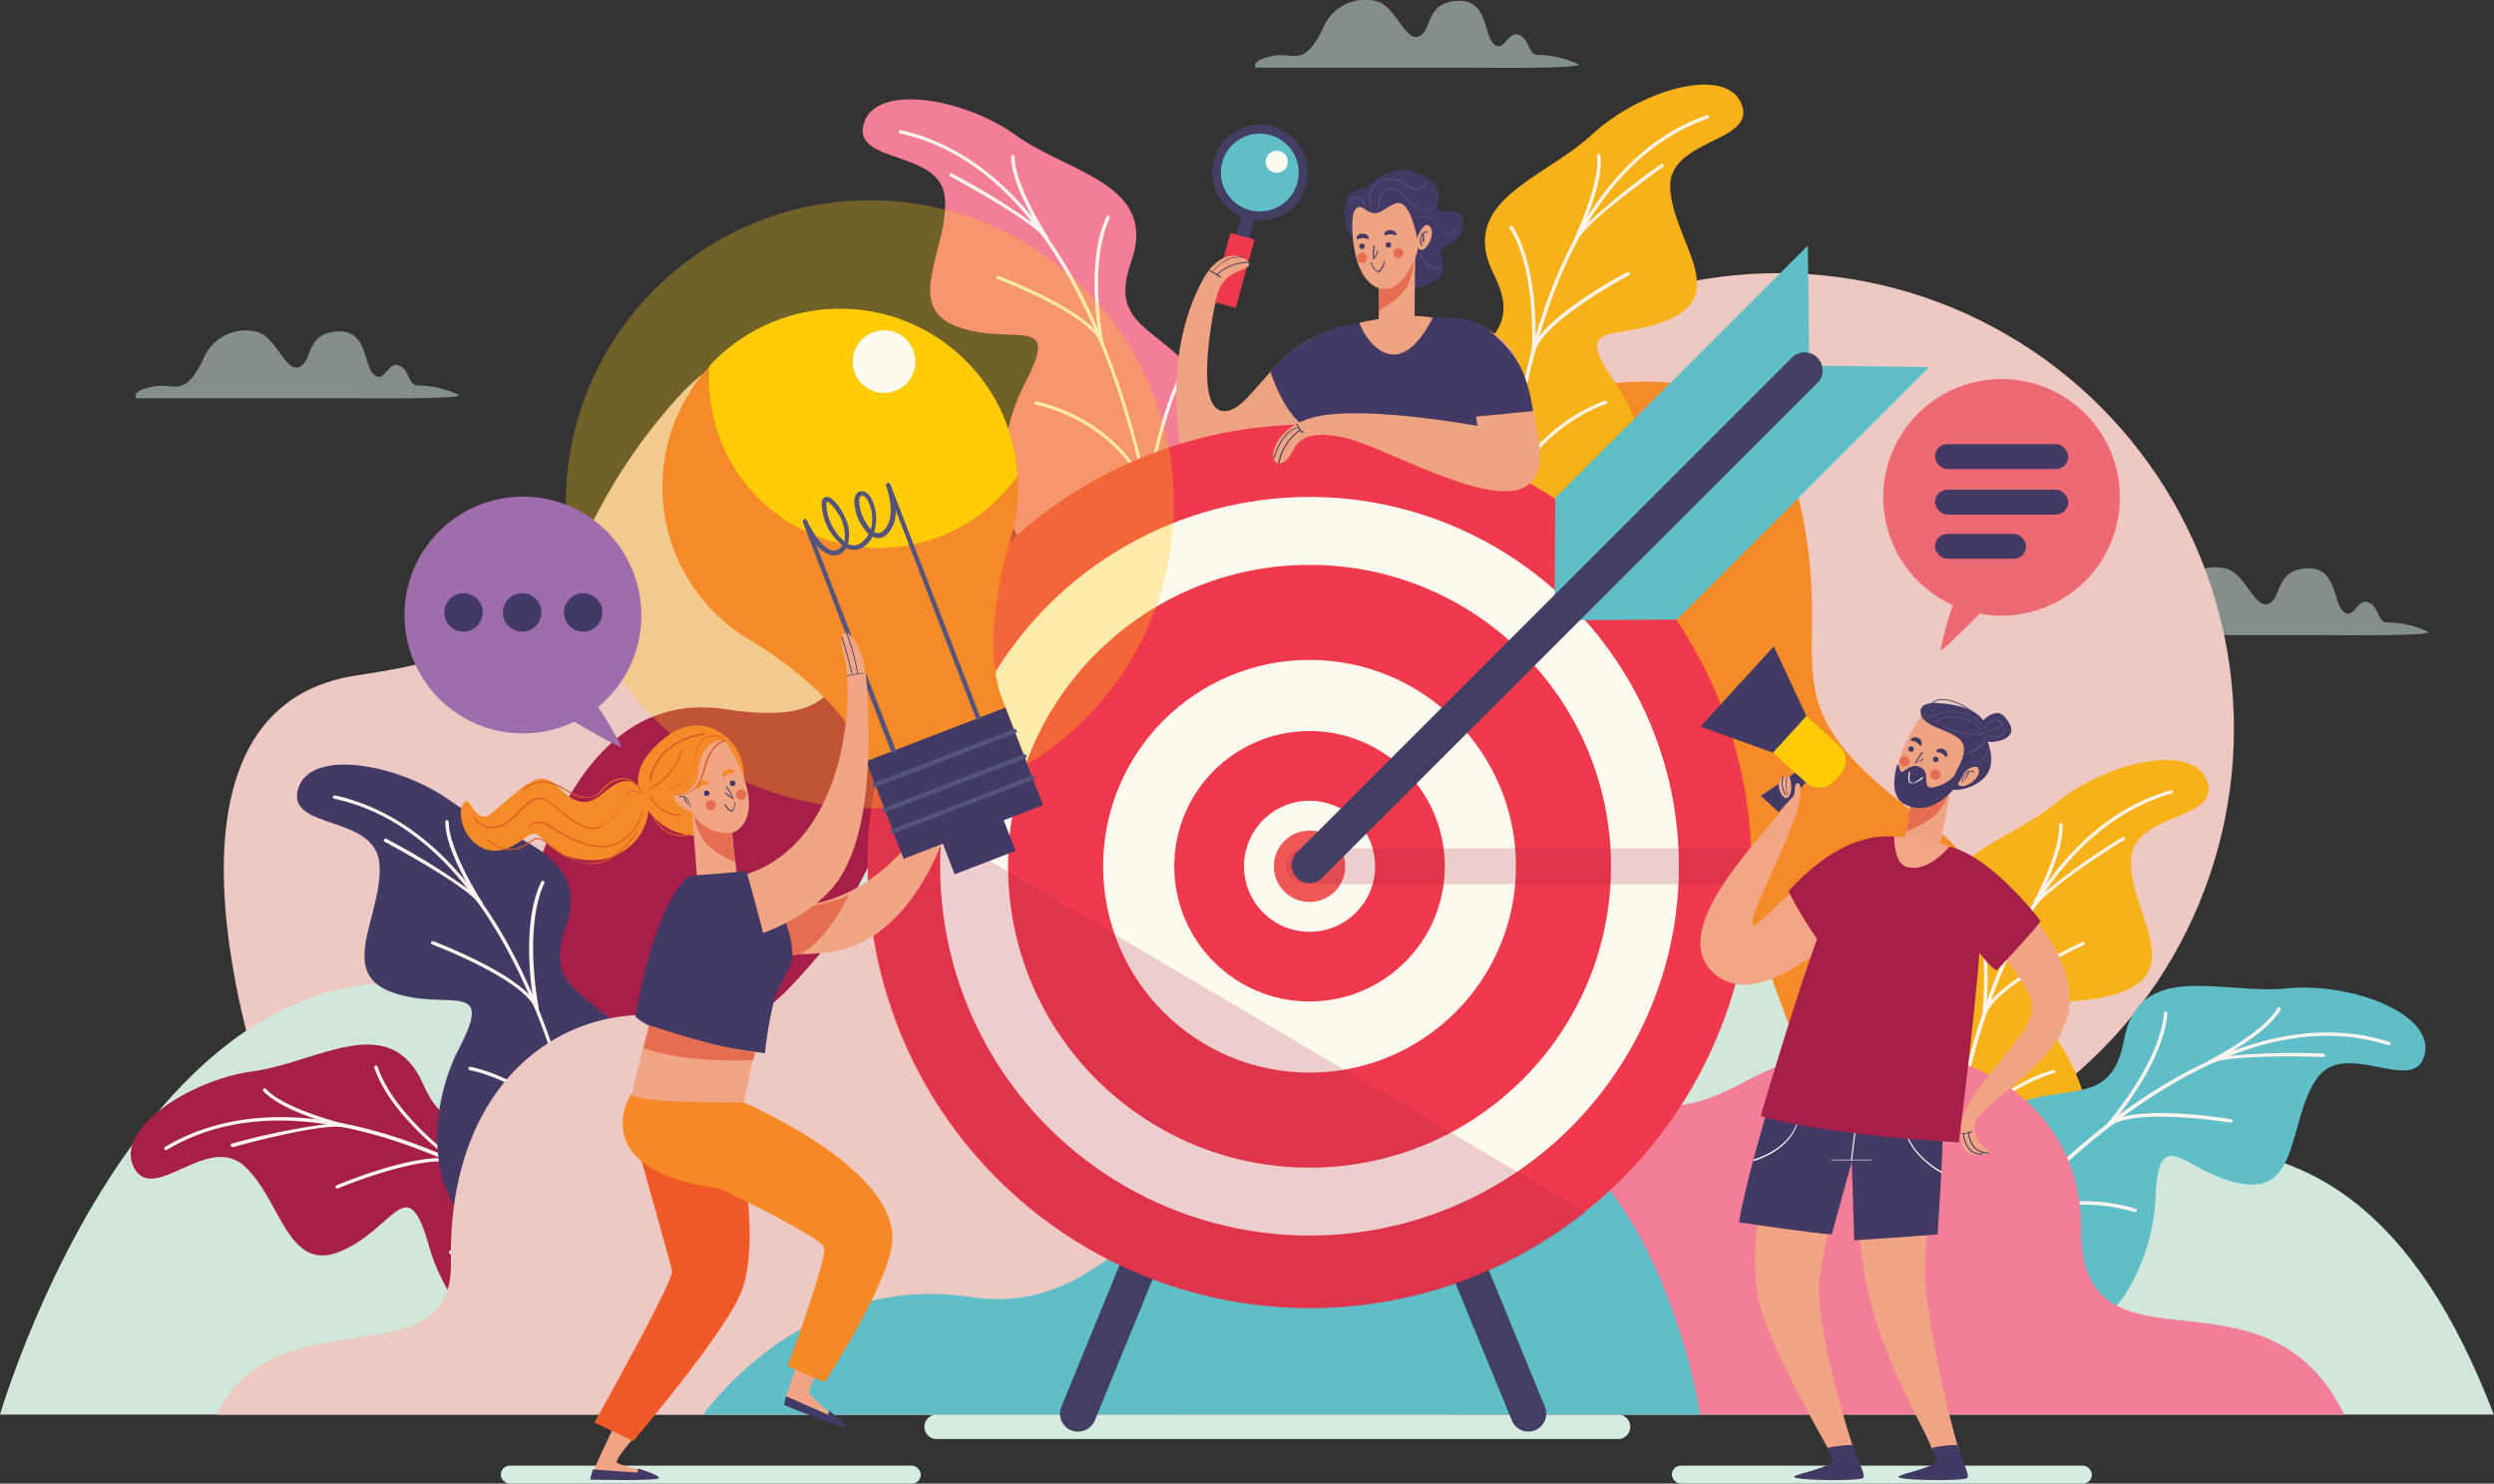 <svg xmlns="http://www.w3.org/2000/svg" viewBox="0 0 250 148.76"><rect x="0" y="0" width="250" height="148.76" fill="#333333" stroke="none"/><defs><style>.cls-1{fill:#eec9c3;}.cls-2,.cls-20{fill:#a61f48;}.cls-3{fill:#f27f97;}.cls-4{fill:#fff5ee;}.cls-5{fill:#d6ece1;opacity:0.5;}.cls-6{fill:#d5ece0;}.cls-7{fill:#f58a28;}.cls-8{fill:#f7b119;}.cls-9{fill:#423a64;}.cls-10{fill:#423f63;}.cls-11{fill:#60bec8;}.cls-12{fill:#ee3a4c;}.cls-13{fill:#fffaf0;}.cls-14{fill:#eea483;}.cls-15{fill:#e56e52;}.cls-16{fill:#53537d;}.cls-17{fill:#d1e7d9;}.cls-18{fill:#f05857;}.cls-19{fill:none;}.cls-20{opacity:0.2;}.cls-21{fill:#ffcc0f;opacity:0.3;}.cls-22{fill:#f0a685;}.cls-23{fill:#fff7ef;}.cls-24{fill:#f1a786;}.cls-25{fill:#ffcc07;}.cls-26{fill:#fff6ef;}.cls-27{fill:#dd5a26;}.cls-28{fill:#f05a29;}.cls-29{fill:#f58925;}.cls-30{fill:#ffcc05;}.cls-31{fill:#ed6974;}.cls-32{fill:#9f6dac;}</style></defs><title>Recurso 2</title><g id="Capa_2" data-name="Capa 2"><g id="OBJECTS"><path class="cls-1" d="M105,50.06S83.11,23,68,39.79s-6,24-32.21,27.93c-23.48,3.48-8.86,43.17-8.86,43.17S94.15,95.22,105,50.06Z"/><path class="cls-2" d="M137.7,89.75s-12.57-43.83-32.82-42c-32.8,3-8.64,27-32.16,23.36C51.62,67.85,49.94,108,49.94,108S99.87,98.27,137.7,89.75Z"/><path class="cls-3" d="M117.47,60.27s6.42-12.42,4.57-18.34c-3-9.47-11.49-7.72-8.67-15.61s-6.18-8.91-11.49-12.73S87.69,8.33,86.57,12.43s7.82,2.49,8.16,7.52S90.43,30.76,96,32.77s10.49-1.48,6.73,5.68S97.89,61,117.47,60.27Z"/><path class="cls-4" d="M116,55.59a.17.17,0,0,1-.17-.15c0-.37-4.56-37.45-25.61-42.06a.16.16,0,0,1-.13-.2.18.18,0,0,1,.2-.13c6.14,1.35,14.78,6.42,21,23a92.42,92.42,0,0,1,4.85,19.38.17.17,0,0,1-.15.19Z"/><path class="cls-4" d="M115,49.44a.18.18,0,0,1-.16-.1c-3.12-7.27-10.89-8.73-11-8.74a.17.17,0,0,1,.06-.34c.08,0,7.68,1.44,11,8.46.37-1.79,1.67-7.75,3.28-11a.17.17,0,0,1,.23-.08.18.18,0,0,1,.08.23c-1.89,3.76-3.34,11.33-3.36,11.4a.16.16,0,0,1-.15.14Z"/><path class="cls-4" d="M110.5,34.54a.17.17,0,0,1-.16-.11C109.22,31.49,100.12,28,100,28a.17.17,0,0,1,.12-.32c.35.13,7.84,3,10,5.82-.34-2.21-1-8,.81-11.78a.17.17,0,0,1,.22-.08.18.18,0,0,1,.09.23c-2.18,4.66-.65,12.4-.63,12.48a.18.18,0,0,1-.12.19Z"/><path class="cls-4" d="M104.87,24a.17.17,0,0,1-.14-.07c-1.23-1.85-9.39-6.19-9.47-6.24a.17.17,0,0,1-.07-.23.18.18,0,0,1,.23-.07A71.32,71.32,0,0,1,104,22.7c-1-1.73-2.67-4.89-2.64-7a.15.15,0,0,1,.17-.16.17.17,0,0,1,.17.17c0,2.81,3.3,8,3.33,8a.17.17,0,0,1,0,.24A.16.16,0,0,1,104.87,24Z"/><path class="cls-5" d="M147.42,6.78H125.86s-.6-.68,1.66-1.16,3.17,1.38,5.26-3.13A4.55,4.55,0,0,1,137.89.1c2,.41,2.92,4.08,4.31,3.56S142.82.32,146,.09s2.67,3.3,3.72,4.3,1.44-1.38,2.57-.88.84,2,1.92,2a9.7,9.7,0,0,1,4,.93C158.91,6.93,147.42,6.78,147.42,6.78Z"/><path class="cls-5" d="M35.19,39.93H13.64s-.61-.69,1.65-1.16,3.17,1.38,5.26-3.13a4.56,4.56,0,0,1,5.11-2.39c2,.41,2.92,4.08,4.31,3.56s.62-3.34,3.76-3.57,2.67,3.3,3.73,4.3,1.43-1.38,2.56-.88.84,2,1.93,2a9.69,9.69,0,0,1,4,.93C46.68,40.07,35.19,39.93,35.19,39.93Z"/><path class="cls-5" d="M232.61,63.68H211.05s-.61-.69,1.65-1.16,3.17,1.38,5.26-3.14A4.56,4.56,0,0,1,223.07,57c2,.41,2.92,4.08,4.31,3.55s.63-3.33,3.76-3.56,2.68,3.29,3.73,4.3,1.43-1.38,2.56-.88.84,2,1.93,2a9.65,9.65,0,0,1,4,.93C244.09,63.82,232.61,63.68,232.61,63.68Z"/><rect class="cls-6" x="167.59" y="146.96" width="42.1" height="1.8" rx="0.9"/><rect class="cls-6" x="50.2" y="146.96" width="42.1" height="1.8" rx="0.9"/><path class="cls-6" d="M162.31,141.84H94a1.23,1.23,0,1,0,0,2.45h68.3a1.23,1.23,0,0,0,0-2.45Z"/><circle class="cls-1" cx="178.24" cy="73.08" r="45.69"/><path class="cls-7" d="M147.73,42.1S175.05,30,180,48.78s-4.84,20.71,13.62,34c16.55,11.88-10.19,36.43-10.19,36.43S138.27,80.81,147.73,42.1Z"/><path class="cls-8" d="M150,61.78s-7.94-11.51-6.86-17.62c1.73-9.77,10.42-9.11,6.63-16.58s5-9.62,9.8-14.08,13.41-7,15-3.08-7.45,3.45-7.15,8.49,5.63,10.18.41,12.87-10.59-.14-6,6.48S169.55,60,150,61.78Z"/><path class="cls-4" d="M150.86,57a.18.18,0,0,1-.17-.17,92.72,92.72,0,0,1,2.38-19.84c2.26-9.49,7.22-21.61,18-25.43a.17.17,0,1,1,.11.32C150.84,19.05,151,56.4,151,56.78a.17.17,0,0,1-.16.17Z"/><path class="cls-4" d="M151.14,50.72a.16.16,0,0,1-.16-.12c0-.07-2.42-7.39-4.77-10.89a.16.16,0,0,1,0-.23.16.16,0,0,1,.23,0c2,3,4,8.75,4.64,10.47,2.41-7.38,9.77-9.75,9.85-9.77a.17.17,0,0,1,.1.32c-.08,0-7.6,2.45-9.78,10.05a.17.17,0,0,1-.16.13Z"/><path class="cls-4" d="M153.68,35.37h0a.16.16,0,0,1-.14-.18c0-.08.55-7.95-2.2-12.3a.16.16,0,0,1,.05-.23.18.18,0,0,1,.24.05c2.24,3.55,2.34,9.34,2.29,11.58,1.82-3.09,8.89-6.86,9.22-7a.18.18,0,0,1,.23.07.18.18,0,0,1-.07.23c-.09.05-8.69,4.63-9.43,7.7A.16.16,0,0,1,153.68,35.37Z"/><path class="cls-4" d="M157.93,24.21h-.07a.17.17,0,0,1-.08-.23c0-.06,2.69-5.57,2.3-8.36a.16.16,0,0,1,.14-.19.16.16,0,0,1,.19.14c.29,2.06-.95,5.4-1.73,7.24a69.5,69.5,0,0,1,7.82-6.34.17.17,0,0,1,.23,0,.17.17,0,0,1,0,.24c-.07.05-7.62,5.39-8.61,7.38A.16.16,0,0,1,157.93,24.21Z"/><path class="cls-9" d="M136.64,25.37s-2.22-2-1.84-4.48,1.65-1.57,2.24-2.16c1.39-1.41,3.46-2.48,5.94-.94s.26,3.3,1.52,3.4,2.25-.38,2.13,1.51-2.6,1.94-2.22,2.84.68,2.2-1.26,3C141,29.42,136.9,29.46,136.64,25.37Z"/><path class="cls-10" d="M123.4,28.62a.57.57,0,0,1-.18,0,.68.68,0,0,1-.48-.83l1.77-6.42a.68.68,0,0,1,.84-.47.67.67,0,0,1,.47.83l-1.77,6.42A.68.68,0,0,1,123.4,28.62Z"/><circle class="cls-11" cx="126.32" cy="17.32" r="4.35"/><path class="cls-10" d="M126.32,22.1a4.92,4.92,0,0,1-1.27-.17,4.8,4.8,0,0,1,1.27-9.43,4.62,4.62,0,0,1,1.27.17,4.8,4.8,0,0,1-1.27,9.43Zm0-8.7a3.9,3.9,0,1,0,1,.14A4.06,4.06,0,0,0,126.32,13.4Z"/><rect class="cls-12" x="122.35" y="23.56" width="2.51" height="7.11" transform="translate(11.6 -31.77) rotate(15.36)"/><circle class="cls-13" cx="127.98" cy="16.22" r="1.11"/><path class="cls-14" d="M118.4,44.91s-2.05-8.93,2.13-16.79c2.14-4,5.09-2.09,4.64-1.48s-2.58.48-3.2,3.09c-.53,2.21-2.22,11.3.66,11.49s5-7.11,12-8.41l2.23,7S121.77,52.81,118.4,44.91Z"/><path class="cls-9" d="M134.64,32.81s11.72-2.16,13.68,0S152.49,47,152.49,47H133.57S132.4,34,134.64,32.81Z"/><path class="cls-14" d="M141.79,32.61l-3.66.2a27.32,27.32,0,0,0-.18-6.26c-.36-1.49,3.93-3.89,3.93-3.89Z"/><path class="cls-14" d="M135.59,21.05s-.68,7.29,3.12,8c2.41.44,4.82-5.48,2.94-8.28C140.66,19.25,135.38,19.34,135.59,21.05Z"/><circle class="cls-9" cx="139.18" cy="24.56" r="0.28"/><circle class="cls-9" cx="136.53" cy="24.69" r="0.28"/><path class="cls-15" d="M138.25,28.9s1.92.76,3.37-2.55c.22-.5,0,1.91-1.08,3.06a8.3,8.3,0,0,1-2.32,1.72S138.25,29.94,138.25,28.9Z"/><circle class="cls-15" cx="140.18" cy="25.38" r="0.51"/><path class="cls-9" d="M138.77,23.49c0,.26.27,0,.61,0s.62.22.6,0-.3-.44-.63-.42S138.75,23.24,138.77,23.49Z"/><path class="cls-9" d="M136,23.87c0,.25.27,0,.61,0s.62.21.6,0a.54.54,0,0,0-.63-.43C136.24,23.38,136,23.61,136,23.87Z"/><circle class="cls-15" cx="136.53" cy="25.86" r="0.51"/><path class="cls-10" d="M137.7,26l-.06,0a5.28,5.28,0,0,1,.05-1.38.06.06,0,0,1,.06-.05h0s.06,0,.05.07a11.64,11.64,0,0,0-.08,1.22,5.27,5.27,0,0,0,.36-.72.07.07,0,0,1,.08,0,.05.05,0,0,1,0,.07C137.83,26,137.74,26,137.7,26Z"/><path class="cls-10" d="M138.11,27.24c-.26,0-.49-.3-.72-.91a.05.05,0,0,1,.1,0c.26.69.48.83.62.83h0c.31,0,.58-.75.66-1a0,0,0,0,1,.06,0,.06.06,0,0,1,0,.07c0,.11-.3,1.09-.76,1.12Z"/><path class="cls-9" d="M135.54,22.33s0-2.34,1.35-1.32,1.88-.37,3.18-.65,2,3.51,2,3.62,1.23-2.44.71-3.78-1.87-1.51-3.83-1.55S134.57,20.12,135.54,22.33Z"/><path class="cls-14" d="M142.11,23.7s.69-1.72,1.26-.95-.43,2.57-1,2.28S142.11,23.7,142.11,23.7Z"/><path class="cls-10" d="M142.45,24.61s0,0,0,0a1.28,1.28,0,0,1,.08-1.17.61.61,0,0,1,.5-.23.06.06,0,0,1,.06.06.06.06,0,0,1-.06.05.54.54,0,0,0-.42.19,1.21,1.21,0,0,0-.05,1.07.07.07,0,0,1,0,.07Z"/><path class="cls-10" d="M142.58,24.27h0a.06.06,0,0,1,0-.06c.09-.62,0-.73,0-.74a0,0,0,0,1,0-.07.06.06,0,0,1,.08,0s.17.16.07.85A0,0,0,0,1,142.58,24.27Z"/><path class="cls-14" d="M154.05,47.51S155.29,43.86,152,36c-1.38-3.26-5.78-4-5.78-4l2.1,11.87S152.8,48.06,154.05,47.51Z"/><path class="cls-9" d="M147.29,41.84l6.39-.62c-.64-4.1-1.72-5.88-4.55-8.21-2.07-1.7-6.25-1-6.25-1S145.73,41.15,147.29,41.84Z"/><path class="cls-9" d="M127.35,37.27S128.8,42,131.27,43c0,0,3.39-2,4.57-2.56s1.2-8,1.2-8S132,32,127.35,37.27Z"/><path class="cls-14" d="M136.26,32.36s4.44-1.06,7.36-.51c0,0-1.74,3.84-4,3.7S136.26,32.36,136.26,32.36Z"/><path class="cls-16" d="M142.67,21.11c-.68,0-1.22-.6-1.71-1.15s-.93-1-1.47-1h0a1.1,1.1,0,0,0-.81.36,2.11,2.11,0,0,0-.37,1.44.06.06,0,0,1-.06.06.06.06,0,0,1-.06-.05,2.33,2.33,0,0,1,.4-1.52,1.19,1.19,0,0,1,.9-.4h0c.58,0,1.05.52,1.54,1.07.72.81,1.41,1.57,2.47.8a.06.06,0,0,1,.08,0,.05.05,0,0,1,0,.08A1.49,1.49,0,0,1,142.67,21.11Z"/><path class="cls-16" d="M137.44,20.67a.05.05,0,0,1-.05,0,2.35,2.35,0,0,1,.07-1.76,1.93,1.93,0,0,1,1.32-.91,2.69,2.69,0,0,1,2.21.49c.64.38,1.15.69,1.95-.11a.06.06,0,1,1,.08.08c-.86.86-1.43.52-2.09.13a2.58,2.58,0,0,0-2.12-.48,1.82,1.82,0,0,0-1.25.86,2.3,2.3,0,0,0-.07,1.66.06.06,0,0,1,0,.08Z"/><path class="cls-16" d="M136.87,20.67a.07.07,0,0,1-.06,0s-.16-.65-.58-.77c-.25-.08-.54,0-.87.34a.06.06,0,1,1-.08-.08,1,1,0,0,1,1-.37c.48.15.65.82.66.85a.06.06,0,0,1,0,.07Z"/><path class="cls-16" d="M145.24,23.61c-.36,0-.67-.46-1-.89a5.85,5.85,0,0,0-.38-.52,1.55,1.55,0,0,0-1.51-.35.05.05,0,0,1-.07,0,.07.07,0,0,1,0-.08,1.66,1.66,0,0,1,1.63.39c.13.15.26.34.39.52.28.42.57.85.88.84s.39-.18.58-.53a.05.05,0,0,1,.08,0,.05.05,0,0,1,0,.08c-.22.38-.44.58-.67.59Z"/><path class="cls-16" d="M143.89,27h0c-.72,0-1.56-1.5-1.6-1.57a.06.06,0,0,1,0-.07.05.05,0,0,1,.08,0s.85,1.48,1.51,1.5a.44.44,0,0,0,.4-.24.06.06,0,0,1,.08,0,.05.05,0,0,1,0,.08A.59.59,0,0,1,143.89,27Z"/><path class="cls-10" d="M121.52,27.33h0a.06.06,0,0,1,0-.08,4.55,4.55,0,0,1,.87-.85,2.89,2.89,0,0,1,2.24-.62.08.08,0,0,1,0,.07.06.06,0,0,1-.07,0c-1.72-.3-3,1.41-3,1.43A0,0,0,0,1,121.52,27.33Z"/><path class="cls-10" d="M121.94,27.59a.05.05,0,0,1,0,0,.06.06,0,0,1,0-.08,4.82,4.82,0,0,1,3.25-1.26.06.06,0,0,1,0,.11A4.72,4.72,0,0,0,122,27.57Z"/><path class="cls-10" d="M122.23,27.79h0a5.85,5.85,0,0,0-1-.61,0,0,0,0,1,0-.07.06.06,0,0,1,.07,0,5.38,5.38,0,0,1,1.07.63.05.05,0,0,1,0,.08S122.25,27.79,122.23,27.79Z"/><path class="cls-17" d="M0,141.84s18.7-64.25,59.42-36.19C83.22,122.05,91,59.19,111.5,51.17c64.33-25.11,60.77,64,78.48,66.46s44.07-17.47,60,24.21Z"/><path class="cls-8" d="M193.58,128.14s-7.23-12-5.78-18c2.32-9.64,11-8.46,7.63-16.15s5.58-9.3,10.63-13.45,13.81-6.18,15.2-2.17-7.64,3-7.65,8,5,10.49-.37,12.87-10.57-.79-6.34,6.1S213.16,127.58,193.58,128.14Z"/><path class="cls-4" d="M194.71,123.38h0a.18.18,0,0,1-.16-.18,91.81,91.81,0,0,1,3.57-19.67c2.84-9.33,8.52-21.13,19.47-24.29a.16.16,0,0,1,.21.11.17.17,0,0,1-.12.21c-20.7,6-22.77,43.28-22.79,43.65A.18.18,0,0,1,194.71,123.38Z"/><path class="cls-4" d="M195.36,117.17h0a.18.18,0,0,1-.16-.13c0-.07-2-7.52-4.09-11.15a.17.17,0,1,1,.29-.18c1.83,3.12,3.51,9,4,10.74,2.86-7.23,10.35-9.15,10.43-9.17a.17.17,0,0,1,.2.13.16.16,0,0,1-.12.2c-.08,0-7.74,2-10.37,9.45A.19.19,0,0,1,195.36,117.17Z"/><path class="cls-4" d="M198.82,102h0a.16.16,0,0,1-.13-.19c0-.08,1-7.9-1.45-12.42a.15.15,0,0,1,.06-.22.16.16,0,0,1,.23.06c2,3.68,1.78,9.47,1.59,11.7,2-3,9.29-6.31,9.63-6.47a.16.16,0,0,1,.22.09.17.17,0,0,1-.08.22c-.09,0-9,4.1-9.87,7.11A.18.18,0,0,1,198.82,102Z"/><path class="cls-4" d="M203.75,91.13a.16.16,0,0,1-.09,0,.16.16,0,0,1-.06-.23c0-.05,3-5.4,2.8-8.2a.17.17,0,0,1,.16-.19.18.18,0,0,1,.18.16c.16,2.07-1.28,5.33-2.18,7.12a69.42,69.42,0,0,1,8.2-5.85.16.16,0,1,1,.17.28c-.08,0-7.93,4.93-9,6.85A.16.16,0,0,1,203.75,91.13Z"/><path class="cls-11" d="M192.32,131.7s.67-14,5.24-18.17c7.3-6.72,13.81-.92,15.33-9.17s9.82-4.6,16.32-5.25,14.91,2.57,13.83,6.68-8-1.78-10.84,2.41-1.69,11.5-7.47,10.49-8.34-6.54-8.67,1.53S208.9,142.14,192.32,131.7Z"/><path class="cls-4" d="M196,128.39a.19.19,0,0,1-.1,0,.17.17,0,0,1,0-.24,92.08,92.08,0,0,1,13.92-14.34c7.56-6.17,18.85-12.8,29.7-9.33a.18.18,0,0,1,.11.22.17.17,0,0,1-.21.11c-20.53-6.58-43,23.24-43.25,23.55A.18.18,0,0,1,196,128.39Z"/><path class="cls-4" d="M200,123.6a.19.19,0,0,1-.1,0,.17.17,0,0,1-.06-.19c0-.08,2.56-7.35,2.82-11.55a.16.16,0,0,1,.17-.16.17.17,0,0,1,.16.18c-.22,3.6-2.08,9.41-2.66,11.14,6.4-4.41,13.69-1.83,13.76-1.8a.16.16,0,0,1,.1.21.18.18,0,0,1-.22.11c-.07,0-7.52-2.67-13.87,2.06A.17.17,0,0,1,200,123.6Z"/><path class="cls-4" d="M211.33,112.94a.16.16,0,0,1-.12,0,.17.17,0,0,1,0-.23c0-.06,5.26-6,5.71-11.11a.17.17,0,0,1,.18-.16.18.18,0,0,1,.16.19c-.37,4.18-3.81,8.85-5.21,10.6,3.33-1.36,11.24-.07,11.61,0a.16.16,0,0,1,.13.19.16.16,0,0,1-.19.14c-.1,0-9.71-1.58-12.16.41A.2.2,0,0,1,211.33,112.94Z"/><path class="cls-4" d="M221.48,106.65a.18.18,0,0,1-.15-.1.17.17,0,0,1,.08-.22c.05,0,5.52-2.8,6.9-5.26a.17.17,0,0,1,.29.17c-1,1.81-4,3.71-5.77,4.7a69.62,69.62,0,0,1,10.06-.3.17.17,0,1,1,0,.34c-.09,0-9.33-.33-11.32.65Z"/><path class="cls-3" d="M117.77,77.81s15.88-7,33.49,6.74c15.81,12.34,6.19,33.35,23.72,23.87,14.53-7.86,33.72-1.33,33.63,14.74s18.47,2.38,26.37,18.68H117.77Z"/><path class="cls-2" d="M68.71,130.66s-3.85-13.44-9.26-16.48c-8.64-4.86-13.65,2.27-17-5.4s-10.62-2.23-17.09-1.36-13.93,5.91-11.93,9.66,7.39-3.56,11.1-.13,4.28,10.81,9.68,8.49,6.62-8.28,8.79-.5S55,144.63,68.71,130.66Z"/><path class="cls-4" d="M64.33,128.3a.15.15,0,0,1-.11,0c-.29-.24-29-24.1-47.5-13a.17.17,0,0,1-.23-.06.16.16,0,0,1,.05-.23c5.4-3.25,15.16-5.49,31.06,2.26A93,93,0,0,1,64.44,128a.17.17,0,0,1,0,.24A.18.18,0,0,1,64.33,128.3Z"/><path class="cls-4" d="M45.2,125.74a.16.16,0,0,1-.14-.07.18.18,0,0,1,0-.24c.06,0,6.57-4.23,13.8-1.4-1-1.55-4.1-6.78-5.14-10.23a.16.16,0,0,1,.11-.21.16.16,0,0,1,.21.11c1.21,4,5.35,10.53,5.39,10.59a.18.18,0,0,1,0,.2.17.17,0,0,1-.2.05c-7.26-3.14-13.91,1.13-14,1.17A.16.16,0,0,1,45.2,125.74Z"/><path class="cls-4" d="M33.8,119.17a.16.16,0,0,1-.15-.1.16.16,0,0,1,.09-.22c.34-.15,7.74-3.21,11.29-2.66-1.76-1.38-6.18-5.14-7.5-9.12a.17.17,0,0,1,.11-.21.17.17,0,0,1,.22.1c1.61,4.89,8,9.47,8.11,9.51a.17.17,0,0,1,.05.22.17.17,0,0,1-.22.07c-2.84-1.37-11.84,2.36-11.93,2.4Z"/><path class="cls-4" d="M23.29,115a.17.17,0,0,1-.16-.12.16.16,0,0,1,.12-.21,68.06,68.06,0,0,1,9.86-2c-1.92-.57-5.29-1.73-6.7-3.25a.17.17,0,0,1,0-.24.16.16,0,0,1,.24,0c1.91,2.07,7.86,3.51,7.92,3.53a.17.17,0,0,1-.07.33c-2.17-.5-11.08,1.94-11.17,2Z"/><path class="cls-9" d="M60.77,127s6.42-12.42,4.58-18.34c-2.95-9.47-11.5-7.72-8.67-15.61s-6.19-8.92-11.5-12.73S31,75,29.87,79.14s7.82,2.48,8.17,7.52-4.31,10.8,1.21,12.82S49.74,98,46,105.16,41.19,127.71,60.77,127Z"/><path class="cls-4" d="M59.31,122.3a.17.17,0,0,1-.16-.15c0-.38-4.57-37.46-25.62-42.06a.17.17,0,1,1,.07-.33c6.15,1.35,14.78,6.42,21,23a92.43,92.43,0,0,1,4.85,19.39.17.17,0,0,1-.15.19Z"/><path class="cls-4" d="M58.26,116.15a.18.18,0,0,1-.16-.1c-3.12-7.28-10.89-8.73-11-8.74a.17.17,0,0,1,.06-.34c.08,0,7.68,1.44,11,8.46.36-1.79,1.66-7.75,3.27-11a.17.17,0,0,1,.23-.08.17.17,0,0,1,.08.23c-1.89,3.76-3.34,11.32-3.36,11.4a.17.17,0,0,1-.14.14Z"/><path class="cls-4" d="M53.8,101.25a.17.17,0,0,1-.16-.11c-1.12-2.94-10.22-6.41-10.32-6.44a.17.17,0,0,1-.09-.22.16.16,0,0,1,.21-.1c.35.13,7.84,3,10,5.82-.33-2.21-1-8,.81-11.78a.17.17,0,0,1,.31.15C52.42,93.23,54,101,54,101.05a.17.17,0,0,1-.12.19Z"/><path class="cls-4" d="M48.17,90.71a.17.17,0,0,1-.14-.07c-1.23-1.85-9.39-6.19-9.47-6.24a.17.17,0,0,1-.07-.23.18.18,0,0,1,.23-.07,69.22,69.22,0,0,1,8.56,5.31c-1-1.73-2.66-4.89-2.64-7a.18.18,0,0,1,.17-.17h0a.18.18,0,0,1,.17.18c0,2.81,3.3,8,3.34,8a.18.18,0,0,1,0,.24Z"/><path class="cls-1" d="M145.87,141.84s-8.82-96-51.7-59.08C82.67,92.67,77.75,105,70.53,102.69c-11.92-3.83-25.73,4.23-25.33,23.89.25,12.17-17.5,2.92-23.48,15.26H145.87Z"/><path class="cls-11" d="M170.42,141.84H70.5s9.94-14.37,26.82-11.79,21-19.23,45.36-20.27C165.53,108.8,170.42,141.84,170.42,141.84Z"/><path class="cls-10" d="M108.06,143.55a1.8,1.8,0,0,1-1.67-2.49l22.52-54.88a1.81,1.81,0,0,1,3.34,1.37l-22.51,54.88A1.82,1.82,0,0,1,108.06,143.55Z"/><path class="cls-10" d="M153.22,143.55a1.8,1.8,0,0,1-1.67-1.12L129,87.55a1.81,1.81,0,0,1,3.34-1.37l22.52,54.88a1.81,1.81,0,0,1-1,2.36A1.79,1.79,0,0,1,153.22,143.55Z"/><circle class="cls-12" cx="131.27" cy="86.86" r="44.3"/><circle class="cls-13" cx="131.27" cy="86.86" r="37.03"/><circle class="cls-12" cx="131.27" cy="86.86" r="30.22"/><circle class="cls-13" cx="131.27" cy="86.86" r="20.69"/><circle class="cls-12" cx="131.27" cy="86.86" r="13.56"/><circle class="cls-13" cx="131.27" cy="86.86" r="6.57"/><circle class="cls-18" cx="131.27" cy="86.86" r="3.58"/><line class="cls-19" x1="167.27" y1="126.55" x2="76.33" y2="72.88"/><path class="cls-20" d="M87.13,86.86A44.29,44.29,0,0,0,159,121.56l-71.22-42A44.42,44.42,0,0,0,87.13,86.86Z"/><path class="cls-20" d="M174.14,88.67H130.85a1.81,1.81,0,1,1,0-3.61h43.29a1.81,1.81,0,1,1,0,3.61Z"/><path class="cls-11" d="M181.35,36.67,155.82,62.2l12.26-.08L193.4,36.8Z"/><path class="cls-11" d="M181.35,36.67,155.82,62.2l.08-12.26,25.32-25.32Z"/><path class="cls-10" d="M131.27,88.56A1.81,1.81,0,0,1,130,85.48l49.62-49.62a1.8,1.8,0,0,1,2.55,2.55L132.55,88A1.84,1.84,0,0,1,131.27,88.56Z"/><circle class="cls-21" cx="87.19" cy="50.56" r="30.48"/><path class="cls-9" d="M198.58,72.43s1.39-1.58,2.29-.63c1.13,1.19,1.06,2.19-.72,2.54S198.17,73.38,198.58,72.43Z"/><path class="cls-22" d="M179.47,106.36s-4.83,15.86-3.2,23.89c1,4.86,7.91,16.61,7.91,16.61L180.44,148c.83.39,6.35.2,6.35.2s-4.17-11.57-4.45-18.49c-.15-3.76,3.3-15.16,3.3-15.16s.41,7.81,1.2,12.81c1.27,8.12,5.71,15.05,6.79,17.83a10,10,0,0,0,1.86,2.12c1.22-.27,1-1.55.72-2.41A110.41,110.41,0,0,1,193,129c-.34-3.77,1.63-19.61,1.63-19.61S182.38,105.81,179.47,106.36Z"/><path class="cls-9" d="M177,111.82s-2.22,7.59-2.68,10.75c0,0,8.22,1.2,9.3,1.2l2-7.27s.23,6.82.25,7.87c0,0,6.77-.45,8.36-.6,0,0,.75-11.14.49-12.27S179.65,110.41,177,111.82Z"/><path class="cls-9" d="M183.2,145.18a11.57,11.57,0,0,1,2.57-.29c.25,1.15,1.29,3,1,3.3s-5.51.28-6.72,0,3.84-.93,3.62-1.87A9.8,9.8,0,0,0,183.2,145.18Z"/><path class="cls-9" d="M193.63,145.18a11.59,11.59,0,0,1,2.58-.29c.24,1.15,1.29,3,1,3.3s-5.5.28-6.71,0,3.83-.93,3.61-1.87A9.8,9.8,0,0,0,193.63,145.18Z"/><path class="cls-23" d="M187.61,116.34h-4a.06.06,0,0,1-.06-.06.06.06,0,0,1,.06,0h4a.06.06,0,0,1,.06,0A.06.06,0,0,1,187.61,116.34Z"/><path class="cls-23" d="M194.57,117.6h0s-4.35-2.37-3.58-5.78a.06.06,0,0,1,.11,0c-.76,3.33,3.48,5.63,3.53,5.65a.05.05,0,0,1,0,.08A.09.09,0,0,1,194.57,117.6Z"/><path class="cls-23" d="M175.81,116.34s-.05,0-.05,0a.06.06,0,0,1,0-.07s4.14-1.09,4.54-4.51a.05.05,0,0,1,.06,0,0,0,0,0,1,0,.06c-.41,3.51-4.58,4.6-4.62,4.61Z"/><path class="cls-23" d="M185.59,116.34h0a.06.06,0,0,1-.05-.06l.55-4.46a.05.05,0,0,1,.06,0,.06.06,0,0,1,.05.06l-.55,4.46A0,0,0,0,1,185.59,116.34Z"/><path class="cls-23" d="M185.73,115.34h0c-1.38-1-1.25-3.5-1.24-3.61a0,0,0,0,1,0,0h0a.06.06,0,0,1,0,.06s-.13,2.53,1.19,3.51c0,0,0,.05,0,.07S185.75,115.34,185.73,115.34Z"/><path class="cls-22" d="M199.61,87.6s9.32,7.55,7.66,14.24c-1.32,5.28-9.17,9-9.32,10.87-.2,2.57,2.19,2.65,1.45,2.9s-3.19,1-2.84-2.71,7.14-8.9,7.14-11.79-6.12-8.76-6.12-8.76Z"/><path class="cls-24" d="M187.62,87.6s-.77-5.51-10.66,4.32c-4.53,4.49,3.95-9.53,3.47-12.54-.19-1.13-1.06-1.38-2.13-.79s1.41.76.62,2.17c-1.33,2.35-12.39,12.44-7,16.94,4.29,3.57,11.14-3.22,12.27-3.54l3.39-3.63S190.09,87.83,187.62,87.6Z"/><polygon class="cls-9" points="177.81 64.81 173.81 69.19 180.15 74.97 181.74 73.22 177.81 64.81"/><polygon class="cls-9" points="170.46 72.86 174.46 68.47 180.79 74.26 179.21 76 170.46 72.86"/><polygon class="cls-9" points="180.41 77.16 176.51 79.8 178.3 81.44 181.38 78.05 180.41 77.16"/><path class="cls-25" d="M181.07,71.8l-3.34,3.67,3.32,3a2,2,0,0,0,2.78-.12l.7-.77a2,2,0,0,0-.13-2.78Z"/><path class="cls-24" d="M180.45,79.7s.17-1.4-.31-1.14.17.33-.81,2.68C178.93,82.2,180.45,80.42,180.45,79.7Z"/><path class="cls-24" d="M179.38,77.88a3.12,3.12,0,0,1,.13,1.56c-.2.58-.5.84-.93.22S178.11,77.61,179.38,77.88Z"/><path class="cls-10" d="M179.22,79.7a.07.07,0,0,1-.05,0,3.42,3.42,0,0,1-.08-1.83,0,0,0,0,1,.06,0,.06.06,0,0,1,0,.06,3.5,3.5,0,0,0,.07,1.77s0,.06,0,.07Z"/><path class="cls-10" d="M178.91,79.69a.09.09,0,0,1,0,0s-.6-1.16-.18-1.84a.06.06,0,0,1,.08,0,0,0,0,0,1,0,.07c-.38.63.18,1.71.19,1.72a.07.07,0,0,1,0,.08Z"/><path class="cls-2" d="M176.5,111.9s5,1.74,19.85,2.65c0,0,3.28-25.07,2.16-27.6s-11-4.18-12.33-2.21C183,89.31,176.5,111.9,176.5,111.9Z"/><path class="cls-9" d="M198.4,72.74S200,75,199.51,76.91s-3.45,2.65-4.13,2.12S197.13,72.75,198.4,72.74Z"/><path class="cls-14" d="M194.37,85.35l-3.83.19s1.24-4.62,1.11-6.83c-.08-1.53,4.56-3.14,4.56-3.14Z"/><path class="cls-14" d="M192.62,71.75s-4.38,5.87-1.49,8.44c1.83,1.62,7-2.18,6.82-5.55C197.88,72.86,193.33,70.19,192.62,71.75Z"/><circle class="cls-9" cx="194.04" cy="76.14" r="0.28"/><circle class="cls-9" cx="191.57" cy="75.11" r="0.28"/><path class="cls-15" d="M191.55,80.45a4.08,4.08,0,0,0,3.76-1.29c.37-.4-.31,1.89-1.61,2.82a10.52,10.52,0,0,1-2.65,1.39A29.1,29.1,0,0,0,191.55,80.45Z"/><circle class="cls-15" cx="194" cy="77.67" r="0.51"/><path class="cls-9" d="M194.1,75.26c-.12.23.24.12.54.28s.42.51.54.28a.63.63,0,0,0-1.08-.56Z"/><path class="cls-9" d="M191.54,74.13c-.12.23.24.13.54.28s.42.51.54.29a.63.63,0,0,0-1.08-.57Z"/><circle class="cls-15" cx="190.91" cy="76.35" r="0.51"/><path class="cls-10" d="M191.92,76.56h0a.09.09,0,0,1,0,0,5.15,5.15,0,0,1,.75-1.15.06.06,0,0,1,.08,0,.05.05,0,0,1,0,.08,10.47,10.47,0,0,0-.7,1,6.82,6.82,0,0,0,.68-.42.05.05,0,0,1,.08,0,.06.06,0,0,1,0,.08C192.16,76.49,192,76.56,191.92,76.56Z"/><path class="cls-14" d="M196.8,77.42s1.49-1.11,1.57-.16-1.7,2-2.06,1.41S196.8,77.42,196.8,77.42Z"/><path class="cls-10" d="M196.65,78.38h0a.06.06,0,0,1,0-.07c.16-.54.39-.86.68-1a.69.69,0,0,1,.56.06.06.06,0,0,1,0,.08.06.06,0,0,1-.08,0,.56.56,0,0,0-.45-.06,1.24,1.24,0,0,0-.61.89A.07.07,0,0,1,196.65,78.38Z"/><path class="cls-10" d="M196.93,78.15h0a.05.05,0,0,1,0-.08c.39-.48.36-.64.36-.64a0,0,0,0,1,0-.07.06.06,0,0,1,.08,0s.07.23-.37.76A.06.06,0,0,1,196.93,78.15Z"/><path class="cls-9" d="M190.78,80.56s-1.43-.62-.68-3.59c.24-1,.23.58.59.42s1.12-1,2-.34-.24,2.33,1.4,1.82a3.65,3.65,0,0,0,2.44-2.05c.14-.45.34.6.27.87S194.16,82.43,190.78,80.56Z"/><path class="cls-26" d="M191.69,78.54a.39.39,0,0,1-.18,0c-.23-.12-.28-.5-.15-1.15a.06.06,0,0,1,.06,0,.08.08,0,0,1,.05.07c-.14.73,0,1,.1,1,.28.16.89-.34,1.1-.54a.05.05,0,0,1,.08,0s0,0,0,.08S192.1,78.54,191.69,78.54Z"/><path class="cls-9" d="M194,70.48s-1.88-.09-1.41,1.27,3.87,1.52,4.23,3-1.33,3-.77,3.26,3.47-3.28,2.91-5.36S194,70.48,194,70.48Z"/><path class="cls-16" d="M197.3,75.44s-.05,0-.05,0a.06.06,0,0,1,0-.07s1.6-.35,1.64-1.42c0,0,0,0,.06,0a.06.06,0,0,1,.06.06c-.05,1.15-1.67,1.51-1.74,1.52Z"/><path class="cls-16" d="M197.86,76.44a1.69,1.69,0,0,1-.38,0,.05.05,0,0,1,0-.07s0,0,.06,0a1.39,1.39,0,0,0,1.1-.19,1.72,1.72,0,0,0,.61-1.07.06.06,0,0,1,.12,0,1.86,1.86,0,0,1-.66,1.14A1.32,1.32,0,0,1,197.86,76.44Z"/><path class="cls-16" d="M198.65,72.71l0,0c-2.18-2.48-5.43-.65-5.46-.63a.07.07,0,0,1-.08,0,0,0,0,0,1,0-.07s3.37-1.89,5.61.66c0,0,0,0,0,.08Z"/><path class="cls-16" d="M198.57,73.18l0,0a4,4,0,0,0-3.22-1.23,3.34,3.34,0,0,0-1.38.49,0,0,0,0,1-.07,0,.05.05,0,0,1,0-.08,3.23,3.23,0,0,1,1.42-.51,4.11,4.11,0,0,1,3.32,1.26.06.06,0,0,1,0,.08A.05.05,0,0,1,198.57,73.18Z"/><path class="cls-16" d="M198.11,73.69a7.89,7.89,0,0,1-3.29-.75.08.08,0,0,1,0-.08.07.07,0,0,1,.08,0c1,.59,3.6.94,3.94.61a.05.05,0,0,1,.08,0,.06.06,0,0,1,0,.08A1.34,1.34,0,0,1,198.11,73.69Z"/><path class="cls-16" d="M192.84,72h0a0,0,0,0,1,0-.06A2.14,2.14,0,0,1,194,70.22c1.43-.55,3.43.87,3.52.93a.06.06,0,0,1,0,.08.05.05,0,0,1-.08,0s-2-1.45-3.41-.92A2.05,2.05,0,0,0,192.9,72,.05.05,0,0,1,192.84,72Z"/><path class="cls-2" d="M200.16,97.31s4.52-4.81,4.37-5-4.92-6.45-9.12-7.42a9.89,9.89,0,0,1,.68,4.81C195.64,91.8,198.8,96.62,200.16,97.31Z"/><path class="cls-2" d="M179.28,89.36a35.51,35.51,0,0,0,2.88,4.8L189.54,84S185.17,82.9,179.28,89.36Z"/><path class="cls-24" d="M189.88,83.89a16.1,16.1,0,0,1,5.53,1s-2.19,2.74-4.36,2C189.81,86.47,189.88,83.89,189.88,83.89Z"/><path class="cls-16" d="M199.17,73.32a.05.05,0,0,1,0,0,.05.05,0,0,1,0-.06c.38,0,1.4-.21,1.5-.52,0-.09,0-.2-.17-.32a.69.69,0,0,0-.58-.19c-.49.11-.82.79-.83.79a.05.05,0,0,1-.07,0,.06.06,0,0,1,0-.08s.37-.73.9-.85a.84.84,0,0,1,.69.22c.17.15.24.29.19.43-.14.45-1.44.58-1.59.6Z"/><path class="cls-16" d="M200.2,73.94a2.53,2.53,0,0,1-1-.25.08.08,0,0,1,0-.08.05.05,0,0,1,.08,0s.84.42,1.31.14a.87.87,0,0,0,.32-.78.06.06,0,0,1,.06-.06.06.06,0,0,1,0,.06.93.93,0,0,1-.37.87A.85.85,0,0,1,200.2,73.94Z"/><path class="cls-10" d="M199.36,115.66a1.94,1.94,0,0,1-1.44-.53,2.43,2.43,0,0,1-.63-1.6.06.06,0,0,1,.06-.06h0s.05,0,.05.06a2.41,2.41,0,0,0,.6,1.52,1.87,1.87,0,0,0,1.36.5h0a.06.06,0,0,1,.06.06.06.06,0,0,1-.06,0Z"/><path class="cls-10" d="M198.59,115.77a1.61,1.61,0,0,1-1.16-.44,2.6,2.6,0,0,1-.65-1.69.06.06,0,0,1,.05-.06.06.06,0,0,1,.06.06,2.52,2.52,0,0,0,.62,1.61,1.52,1.52,0,0,0,1.19.4.06.06,0,0,1,.06.06s0,.05-.06.06Z"/><path class="cls-10" d="M196.79,113.65h-.22a.06.06,0,0,1,0-.06s0-.06.06,0a1.87,1.87,0,0,0,1-.17.06.06,0,0,1,.08,0s0,.07,0,.08A1.55,1.55,0,0,1,196.79,113.65Z"/><path class="cls-22" d="M71.62,87.77c.74,1.06,4.71,3.78,9.92,2.85,7.28-1.28,12.38-9.05,13-12.14s1.82-1.41,1.09,2.09c-.88,4.13-4.45,13.35-11.8,14.79-6.37,1.24-14.72-1.68-14.72-1.68A6.26,6.26,0,0,1,71.62,87.77Z"/><path class="cls-15" d="M85.11,89.69s-2.68,5.7-5.61,6.13l-1.15-4.4S84.1,90.49,85.11,89.69Z"/><path class="cls-22" d="M72.74,111.92s2.7,11.59,1.78,15.52C72.6,135.58,61,146.09,61.86,146.67s4.29.9,2.73,1.13-5.39.71-5-.46c.62-2,8.55-17,8.09-20.37s-5.14-15.36-5.14-15.36S70,109.38,72.74,111.92Z"/><path class="cls-22" d="M73.22,111.22s16.24,6.26,15.52,12.9c-.51,4.65-8.31,14.75-7.56,15.65s2.63,2.35,2.93,2.93S78.8,140,78.8,140l5-14.6-20.6-11.63A37.43,37.43,0,0,1,73.22,111.22Z"/><path class="cls-9" d="M78.8,140,83,141.86l.12-.41s1.62,1.19,1.68,1.61-6.22-2.18-6.22-2.18Z"/><path class="cls-9" d="M59.42,147.34l4.52.32,0-.42s1.92.56,2.13.93-6.92.19-6.92.19Z"/><path class="cls-7" d="M64.71,76s3.47-5.16,7.56-2.51,2.39,9.9-2,10.28S62.34,79.31,64.71,76Z"/><path class="cls-22" d="M70,89.69l4.08-1s-.92-4.7-.64-6.9c.2-1.52-4.31-3.45-4.31-3.45Z"/><path class="cls-22" d="M73,74.75s4,6.17.89,8.52c-1.94,1.49-6.44-4.23-6.42-6S72.36,73.14,73,74.75Z"/><path class="cls-22" d="M69.11,79.9s-1.41-1.21-1.56-.27,1.56,2.09,2,1.56S69.11,79.9,69.11,79.9Z"/><path class="cls-7" d="M72.89,74.22s-2.5-.41-2.85,2.89a2.58,2.58,0,0,1-3.56,2.45S64.46,73.46,72.89,74.22Z"/><circle class="cls-9" cx="70.84" cy="79.54" r="0.28"/><path class="cls-15" d="M73.4,83.5A4.05,4.05,0,0,1,69.75,82c-.35-.44.17,1.9,1.4,2.92a9.23,9.23,0,0,0,2.58,1.53A17.78,17.78,0,0,1,73.4,83.5Z"/><path class="cls-10" d="M69.2,80.87a.05.05,0,0,1-.06,0,1.27,1.27,0,0,0-.54-.93.52.52,0,0,0-.46,0,.07.07,0,0,1-.08,0,.06.06,0,0,1,0-.07.64.64,0,0,1,.56,0c.29.13.49.46.61,1a0,0,0,0,1,0,.06Z"/><circle class="cls-15" cx="71.25" cy="80.74" r="0.51"/><path class="cls-10" d="M68.93,80.63l-.05,0c-.4-.57-.33-.76-.32-.79a.08.08,0,0,1,.08,0s0,0,0,.07,0,.18.31.67a.05.05,0,0,1,0,.08Z"/><path class="cls-7" d="M71,78.51c.1.24-.25.11-.56.25s-.46.48-.56.24a.56.56,0,0,1,.37-.67A.57.57,0,0,1,71,78.51Z"/><path class="cls-7" d="M73.59,77.36c.1.24-.25.11-.56.25s-.45.47-.56.24a.55.55,0,0,1,.38-.67A.55.55,0,0,1,73.59,77.36Z"/><circle class="cls-15" cx="74.3" cy="79.68" r="0.51"/><path class="cls-10" d="M73.49,80.09c-.06,0-.23-.07-.79-.52a.06.06,0,1,1,.07-.09,6.4,6.4,0,0,0,.65.47,10.85,10.85,0,0,0-.63-1,.06.06,0,0,1,0-.08s.07,0,.08,0a4.86,4.86,0,0,1,.67,1.2s0,0,0,0Z"/><path class="cls-10" d="M73.33,81.37c-.32,0-.66-.58-.7-.65a.07.07,0,0,1,0-.08.05.05,0,0,1,.08,0c.14.25.44.64.63.6s.23-.15.28-.82a.06.06,0,0,1,.06,0,.05.05,0,0,1,0,.06c0,.57-.16.87-.36.92Z"/><circle class="cls-9" cx="73.44" cy="78.54" r="0.28"/><path class="cls-27" d="M67.77,79.7h-.22a.06.06,0,0,1-.06-.06.06.06,0,0,1,.06,0h.23c2,0,2.37-1.23,2.74-2.53a7.18,7.18,0,0,1,.41-1.21c.74-1.63,1.74-1.69,1.78-1.69h0a.06.06,0,0,1,.06.06.06.06,0,0,1,0,.06s-1,.06-1.69,1.61a8.44,8.44,0,0,0-.4,1.2C70.26,78.37,69.89,79.7,67.77,79.7Z"/><path class="cls-27" d="M67.13,79.08a.05.05,0,0,1,0,0,0,0,0,0,1,0-.06,3.56,3.56,0,0,0,2.58-3.23,2.34,2.34,0,0,1,1-1.87,2.22,2.22,0,0,1,1.78,0s0,0,0,.08a.05.05,0,0,1-.07,0,2.09,2.09,0,0,0-1.68,0,2.27,2.27,0,0,0-1,1.79,3.66,3.66,0,0,1-2.67,3.32Z"/><path class="cls-7" d="M64.66,79.45a3.3,3.3,0,0,0-1.16-1c-2.83-1-3.66,4.29-7.3.7-1.94-1.92-2.68-1.29-6.77,2.28-1.8,1.58-2.21-1.65-2.85-1-1.42,1.34,1.18,7.39,5.91,3.68,2.1-1.65,1.44,1.25,5.4,2C63.11,87.17,66.05,82.31,64.66,79.45Z"/><path class="cls-27" d="M59.48,83.12c-1.21,0-2.45-1-3.49-1.88a12.31,12.31,0,0,0-1.14-.88c-1.05-.64-1.81.14-2.68,1-.27.27-.54.55-.83.8a3,3,0,0,1-2.31.87,2.43,2.43,0,0,1-1.56-1,.05.05,0,0,1,0-.08,0,0,0,0,1,.07,0,2.41,2.41,0,0,0,1.49.95,2.89,2.89,0,0,0,2.22-.85c.28-.24.55-.52.81-.79.88-.89,1.7-1.74,2.82-1a11.13,11.13,0,0,1,1.16.88c1.36,1.12,3.06,2.52,4.56,1.49a5.77,5.77,0,0,0,1.7-2.11c.34-.62.62-1.11,1-1.23a1.1,1.1,0,0,1,.84.17.06.06,0,0,1,0,.07.05.05,0,0,1-.08,0,1,1,0,0,0-.75-.15c-.39.11-.65.58-1,1.18a5.86,5.86,0,0,1-1.74,2.15A2.05,2.05,0,0,1,59.48,83.12Z"/><path class="cls-27" d="M60.29,84.93c-2.15,0-4.35-1.46-5.17-2a1.93,1.93,0,0,0-1.44-.39A1.13,1.13,0,0,0,53,83a.06.06,0,0,1-.08,0s0,0,0-.07a1.26,1.26,0,0,1,.78-.51,2,2,0,0,1,1.53.41c1,.65,4,2.63,6.41,1.78a4.79,4.79,0,0,0,2.76-3.38.05.05,0,0,1,.07,0,.06.06,0,0,1,0,.07,4.92,4.92,0,0,1-2.84,3.45A4,4,0,0,1,60.29,84.93Z"/><path class="cls-27" d="M58.8,80a2.37,2.37,0,0,1-.44,0,5.32,5.32,0,0,1-1.58-.7c-1.24-.71-2.53-1.45-4.32-.09a.06.06,0,0,1-.07-.09c1.85-1.4,3.23-.62,4.44.08a5.57,5.57,0,0,0,1.56.69,2,2,0,0,0,2-.82,3.43,3.43,0,0,1,1.53-1c1.63-.48,2.56,1.5,2.56,1.52a.06.06,0,0,1,0,.08.06.06,0,0,1-.08,0s-.88-1.91-2.43-1.46a3.28,3.28,0,0,0-1.48,1A2.25,2.25,0,0,1,58.8,80Z"/><path class="cls-27" d="M59.24,86.64a7.09,7.09,0,0,1-4.17-1.88l-.29-.23c-.81-.61-1.09-.41-1.6-.06a3.92,3.92,0,0,1-1.32.67,3.21,3.21,0,0,1-3-.91.05.05,0,0,1,0-.08.06.06,0,0,1,.08,0,3.05,3.05,0,0,0,2.85.89,4.1,4.1,0,0,0,1.3-.66c.52-.36.86-.6,1.72.06l.3.23c1,.75,2.7,2.14,4.73,1.81,1.43-.24,2.77-1.31,4-3.19,0,0,0,0,.07,0a.06.06,0,0,1,0,.08c-1.23,1.91-2.6,3-4.06,3.24A4.87,4.87,0,0,1,59.24,86.64Z"/><path class="cls-27" d="M65.08,78.26h0a.08.08,0,0,1,0-.07c.87-4.28,5.51-4.68,5.55-4.69a.06.06,0,0,1,.06.06s0,0,0,.06-4.6.4-5.44,4.6A.07.07,0,0,1,65.08,78.26Z"/><path class="cls-27" d="M65.07,79.13a.07.07,0,0,1-.06,0,.06.06,0,0,1,0-.07,6,6,0,0,0,3.27-3.85.06.06,0,0,1,.08,0,.05.05,0,0,1,0,.07,6,6,0,0,1-3.35,3.91Z"/><path class="cls-27" d="M68,81.78a2.59,2.59,0,0,1-.78-.12,4.09,4.09,0,0,1-2.13-1.77.05.05,0,0,1,0-.08,0,0,0,0,1,.07,0c1.4,2.13,3.06,1.82,3.07,1.82s.06,0,.07,0a0,0,0,0,1,0,.06A1.89,1.89,0,0,1,68,81.78Z"/><path class="cls-27" d="M68.46,83.86a3.28,3.28,0,0,1-3-1.92,0,0,0,0,1,0-.07.05.05,0,0,1,.08,0,3.18,3.18,0,0,0,3.6,1.78,0,0,0,0,1,.06,0,.05.05,0,0,1,0,.07A3.23,3.23,0,0,1,68.46,83.86Z"/><path class="cls-28" d="M63.48,144.49l-3.9-1.85s8-14.24,7.79-15.2-3.11-11.22-3.11-11.22l10.22,1s1.51,6.88,0,11.86C73.32,132.93,63.48,144.49,63.48,144.49Z"/><path class="cls-29" d="M72.74,119.19s-11.5-.61-10.22-7.58c.89-4.89,7.63-4,8.82-3.34S74,118.59,72.74,119.19Z"/><path class="cls-29" d="M78.94,137l3.74,1.59s6.78-10.38,6.78-14.46c0-7.77-16.88-14.46-16.88-14.46l-6.26,6.82s16.14,7.21,16.31,8.66S78.94,137,78.94,137Z"/><path class="cls-22" d="M69.86,88.33s8.46,2.64,8,5.3c-1.33,8.17-3.3,16.9-3.3,16.9s-11.48.15-11.22-.87C64.12,106.69,68.19,88.33,69.86,88.33Z"/><path class="cls-9" d="M71.54,88.33s2.8,1.83,4,1.74,1-2.78,1-2.78a2.91,2.91,0,0,1,1.64,3c-.29,1.47,1.12,2,1.25,5.53,0,1.16-1.59,3.28-1.84,4.51a38,38,0,0,0-.91,5.27s-10.48-1.2-13-3.68c0,0,1.76-10.73,5-13.59C69.57,87.57,71.54,88.33,71.54,88.33Z"/><path class="cls-7" d="M100.85,42.42A17.82,17.82,0,1,0,75.34,64.27h0s8.79,5.12,11.12,11.17l3.12,8.09,7-2.69,7-2.69-3.12-8.09c-2.33-6,.75-15.75.75-15.75h0A17.76,17.76,0,0,0,100.85,42.42Z"/><path class="cls-30" d="M94.15,53.82A17,17,0,0,0,102,47.7a17.82,17.82,0,0,0-30.89-11A17,17,0,0,0,94.15,53.82Z"/><rect class="cls-9" x="88.19" y="73.29" width="14.98" height="10.48" transform="translate(-21.84 39.67) rotate(-21.08)"/><rect class="cls-9" x="94.08" y="79.01" width="6.54" height="7.74" transform="translate(-23.29 40.56) rotate(-21.08)"/><path class="cls-16" d="M89.54,75.51a.23.23,0,0,1-.21-.15l-8.85-23a.22.22,0,0,1,.12-.29.24.24,0,0,1,.3.12c.33.76,1.44,2.77,2.5,3a.94.94,0,0,0,.86-.28,1.1,1.1,0,0,0,.2-.23,5.43,5.43,0,0,1-2.09-4.37c.08-.39.32-.48.45-.49.58-.07,1.4,1,1.86,2A3.8,3.8,0,0,1,85,54.54a1.25,1.25,0,0,0,1.39-.17,2.41,2.41,0,0,0,.68-.82,5,5,0,0,1-1.44-3.17c0-.67.24-.94.45-1.05.41-.21.85,0,1.2.54a4.36,4.36,0,0,1,.33,3.51l.1,0a.69.69,0,0,0,.81-.14c1.51-1.31.32-4.48.3-4.52a.24.24,0,0,1,.13-.29.25.25,0,0,1,.3.13l9,23.31a.23.23,0,0,1-.13.29.22.22,0,0,1-.29-.13L89.78,51.15a3.15,3.15,0,0,1-.93,2.49,1.15,1.15,0,0,1-1.28.21l-.1-.05a2.71,2.71,0,0,1-.76.93,1.69,1.69,0,0,1-1.86.22,1.87,1.87,0,0,1-.29.34,1.4,1.4,0,0,1-1.25.38,3,3,0,0,1-1.52-1.11l8,20.64a.22.22,0,0,1-.13.29ZM82.89,50.3h0s0,0-.06.13a5.13,5.13,0,0,0,1.83,3.86,4.2,4.2,0,0,0-.74-2.94C83.42,50.58,83,50.3,82.89,50.3Zm3.55-.6a.2.2,0,0,0-.11,0c-.14.07-.22.3-.21.64a4.69,4.69,0,0,0,1.17,2.73,4,4,0,0,0-.36-3C86.85,50,86.65,49.7,86.44,49.7Z"/><path class="cls-16" d="M87.72,78.93a.24.24,0,0,1-.21-.15.23.23,0,0,1,.13-.29l14-5.39a.23.23,0,0,1,.16.43l-14,5.38Z"/><path class="cls-16" d="M88.69,81.45a.24.24,0,0,1-.21-.14.25.25,0,0,1,.13-.3l14-5.39a.23.23,0,0,1,.16.43l-14,5.39Z"/><path class="cls-16" d="M89.52,83.59a.23.23,0,0,1-.21-.15.22.22,0,0,1,.13-.29l14-5.39a.24.24,0,0,1,.29.13.23.23,0,0,1-.13.29l-14,5.39Z"/><path class="cls-22" d="M69.53,87.79c1.18.59,6,.94,10-3,5.62-5.48,6-16,5-19.39s2-2.28,2.34,3.09c.23,4.06,1,15.93-3.75,20.9S70.42,95,70.42,95A7.78,7.78,0,0,1,69.53,87.79Z"/><path class="cls-9" d="M69.27,87.8s4.82-.32,5.54-.51c0,0,1.75,6.25,1.75,6.63s-5.93,2.41-7.5,1.29S67,88.66,69.27,87.8Z"/><path class="cls-15" d="M75.5,106.3s-6.67.37-11-1.2l.61-2.29s8,2.67,10.61,2.65Z"/><path class="cls-10" d="M84.94,67.78a.06.06,0,0,1-.06,0,.06.06,0,0,1,.05-.06,11.83,11.83,0,0,1,1.56-.23.06.06,0,0,1,.06.06.06.06,0,0,1-.06,0h0a11.86,11.86,0,0,0-1.5.23Z"/><path class="cls-10" d="M85.36,67.55a.05.05,0,0,1,0,0c-.28-1.39-1-3.55-1-3.58a.05.05,0,0,1,0-.07.07.07,0,0,1,.08,0s.7,2.19,1,3.59a.08.08,0,0,1,0,.07Z"/><path class="cls-10" d="M86,67.59a.06.06,0,0,1-.06,0,20.63,20.63,0,0,0-1.08-4,.06.06,0,0,1,0-.07.05.05,0,0,1,.07,0,21.23,21.23,0,0,1,1.09,4.06.06.06,0,0,1-.06.06Z"/><circle class="cls-13" cx="88.62" cy="36.26" r="3.14"/><path class="cls-31" d="M189.09,52.56a11.86,11.86,0,1,1,14.24,8.86,11.67,11.67,0,0,1-4.88.1c-1.23,1.25-3.87,3.9-3.94,3.67a39.52,39.52,0,0,1,1.24-4.52A11.85,11.85,0,0,1,189.09,52.56Z"/><rect class="cls-9" x="193.97" y="44.53" width="13.35" height="2.5" rx="1.25"/><rect class="cls-9" x="193.97" y="49.1" width="13.35" height="2.5" rx="1.25"/><rect class="cls-9" x="193.97" y="53.53" width="9.12" height="2.5" rx="1.25"/><path class="cls-32" d="M64.28,61.28a11.87,11.87,0,1,0-6.71,11.08c1.51.89,4.74,2.76,4.76,2.53a40.84,40.84,0,0,0-2.38-4A11.83,11.83,0,0,0,64.28,61.28Z"/><circle class="cls-9" cx="46.46" cy="61.41" r="1.93"/><circle class="cls-9" cx="52.34" cy="61.41" r="1.93"/><circle class="cls-9" cx="58.46" cy="61.41" r="1.93"/><path class="cls-14" d="M154.19,43.86s-15.11-3.37-21.85-2.16c-5.56,1-5.41,5.94-3.53,4.55,1.19-.87.66-3.47,5.85-2.39S156.23,55.44,154.19,43.86Z"/><path class="cls-10" d="M127.67,46h0a0,0,0,0,1,0-.06c0-.12.71-2.8,2.53-3.14a.06.06,0,0,1,.07,0s0,.06-.05.07c-1.74.32-2.43,3-2.44,3.05S127.69,46,127.67,46Z"/><path class="cls-10" d="M128.16,46.55h0a.06.06,0,0,1-.05-.06,5.38,5.38,0,0,1,2.19-3.42.05.05,0,0,1,.08,0,.08.08,0,0,1,0,.08,5.23,5.23,0,0,0-2.15,3.34A0,0,0,0,1,128.16,46.55Z"/><path class="cls-10" d="M130.65,43.44h0c-.42-.14-.68-.88-.69-.91a.07.07,0,0,1,0-.08.07.07,0,0,1,.07,0s.25.72.62.85a.05.05,0,0,1,0,.07A.07.07,0,0,1,130.65,43.44Z"/></g></g></svg>